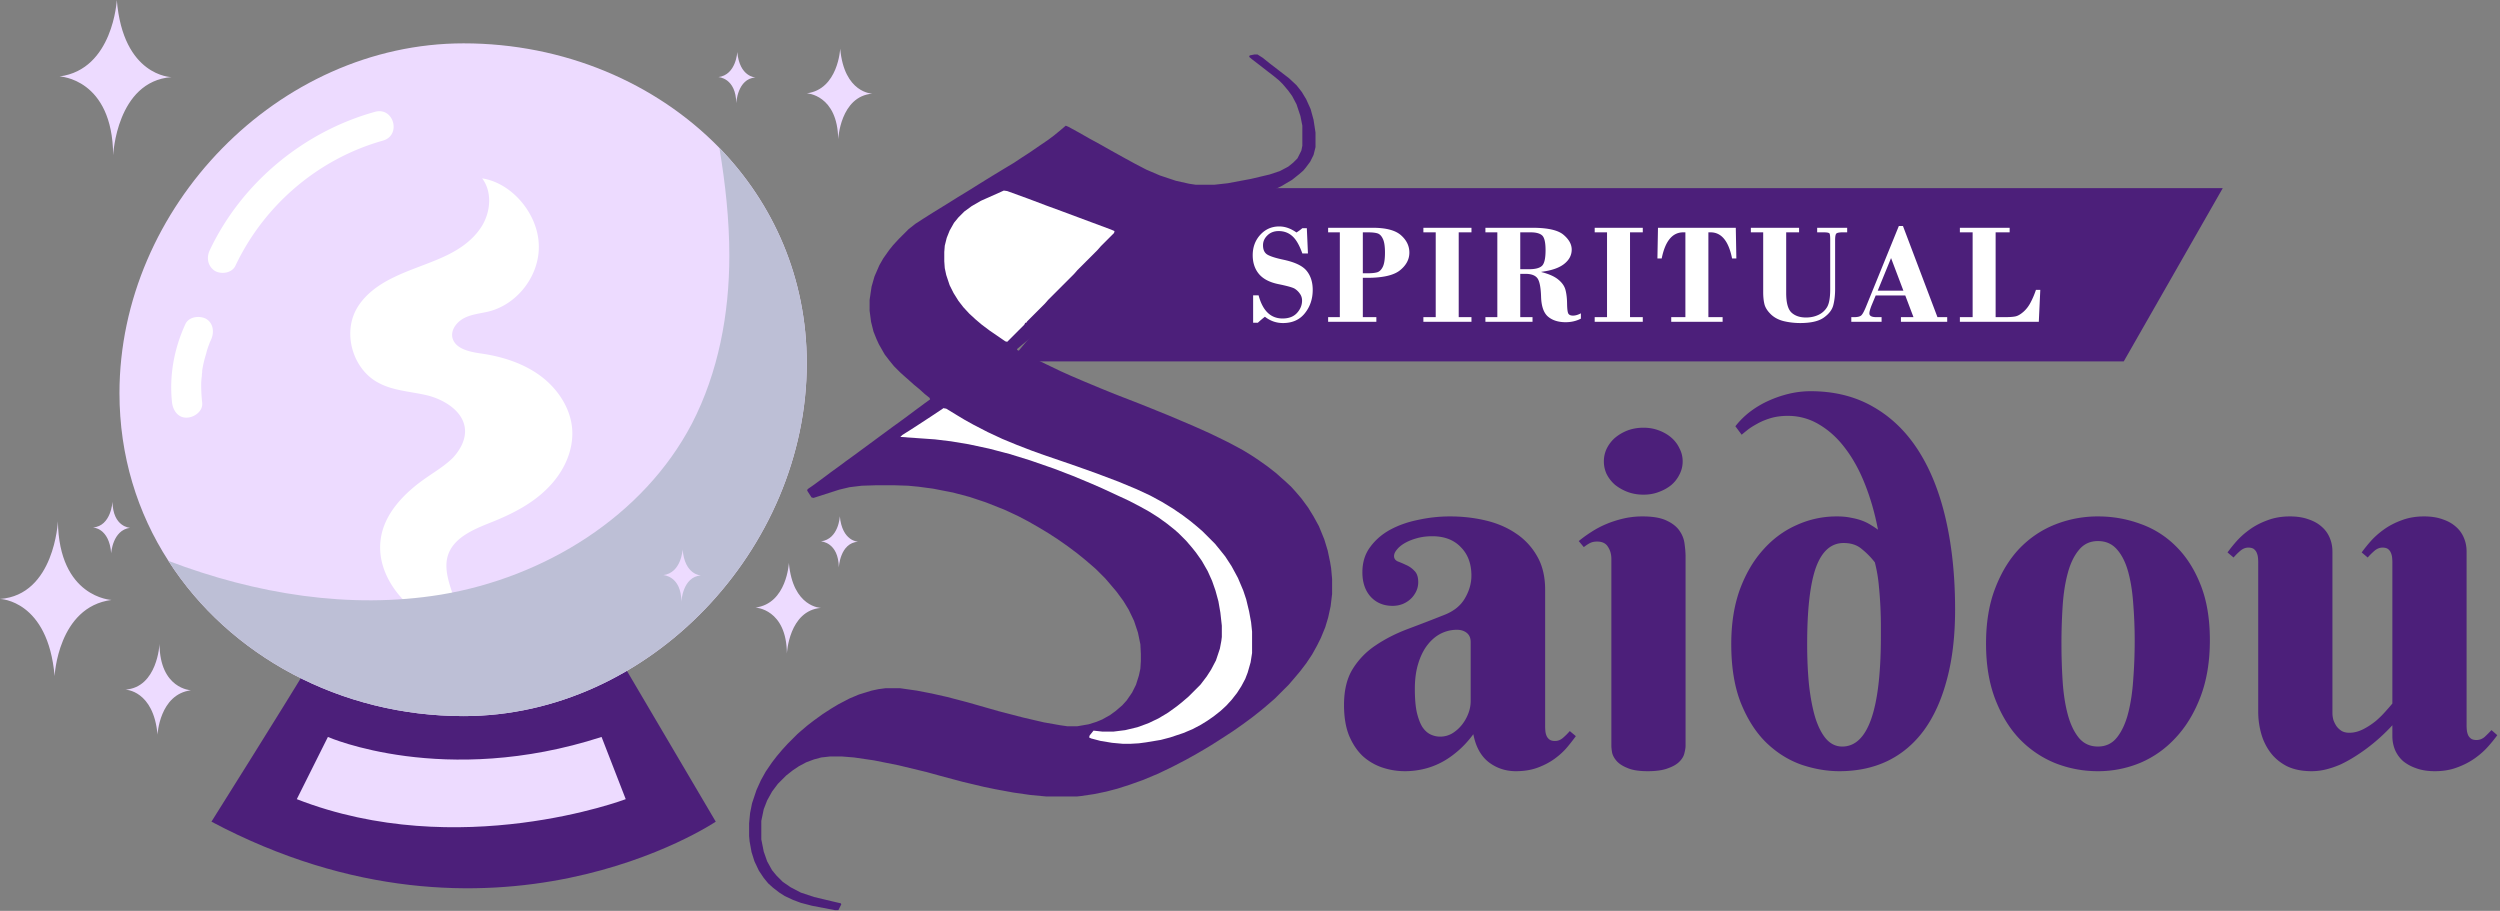 <svg xmlns="http://www.w3.org/2000/svg" width="505" height="184" fill="none"><rect width="100%" height="100%" fill="#808080" stroke="none"/><path fill="#4C1F7A" d="M233 38h216l-20 35H204zM297.078 129.707q0-1.22-.781-1.855-.781-.636-2.002-.635-1.709 0-3.272.781-1.514.781-2.685 2.295t-1.856 3.76q-.683 2.197-.683 5.127 0 2.832.39 4.687.44 1.855 1.123 2.979.733 1.074 1.661 1.513.927.44 1.953.44 1.27 0 2.392-.635a7.5 7.5 0 0 0 1.953-1.709 8.4 8.4 0 0 0 1.319-2.295 7 7 0 0 0 .488-2.539zm-7.764-21.387q-1.66 0-3.076.391-1.416.39-2.441.977-1.026.586-1.611 1.318-.586.684-.586 1.318 0 .733.732 1.074.782.294 1.709.733a4.8 4.8 0 0 1 1.66 1.172q.781.732.781 2.295 0 1.025-.439 1.904a5 5 0 0 1-1.123 1.514 5.3 5.3 0 0 1-1.66 1.025 5.6 5.6 0 0 1-1.953.342q-2.734 0-4.444-1.856-1.66-1.856-1.66-4.931 0-2.98 1.563-5.078 1.562-2.15 4.052-3.516 2.54-1.368 5.713-2.002a30 30 0 0 1 6.348-.684q3.808 0 7.275.83 3.467.831 6.104 2.637a13.35 13.35 0 0 1 4.248 4.59q1.611 2.784 1.611 6.738v27.588q0 .44.049.977.05.537.244.976.195.44.586.733t1.123.293q.879 0 1.611-.635.781-.683 1.368-1.367l1.22 1.025a37 37 0 0 1-1.757 2.246q-1.026 1.221-2.491 2.295-1.464 1.075-3.418 1.807-1.953.732-4.443.732-3.077 0-5.469-1.806-2.392-1.856-3.125-5.664-1.562 2.099-3.271 3.515-1.66 1.416-3.418 2.295a15 15 0 0 1-3.565 1.27q-1.758.39-3.564.39-2.344 0-4.541-.732a11.25 11.25 0 0 1-3.955-2.295q-1.71-1.612-2.783-4.15-1.026-2.54-1.026-6.202 0-4.443 1.758-7.275a15.5 15.5 0 0 1 4.59-4.736q2.88-1.953 6.494-3.321a374 374 0 0 0 7.471-2.881q2.832-1.122 4.101-3.32 1.319-2.245 1.319-4.59 0-3.613-2.149-5.761-2.1-2.198-5.762-2.198M340.486 150.605q0 .635-.244 1.563-.195.88-1.025 1.709-.782.781-2.295 1.318-1.513.586-4.102.586-2.588 0-4.052-.635-1.465-.585-2.198-1.416-.732-.83-.927-1.709-.147-.877-.147-1.416V112.91q0-1.416-.684-2.441-.634-1.074-2.197-1.074-.83 0-1.416.293t-1.269.83l-1.026-1.221a26 26 0 0 1 2.491-1.807 19 19 0 0 1 3.027-1.611q1.611-.684 3.467-1.123a17 17 0 0 1 3.906-.44q3.174 0 4.932.879 1.757.831 2.587 2.1.83 1.221.977 2.637.195 1.416.195 2.49zm-16.504-57.421q0-1.368.586-2.588a7 7 0 0 1 1.709-2.198 9 9 0 0 1 2.539-1.464q1.466-.537 3.174-.537 1.66 0 3.076.537 1.465.537 2.539 1.464a6.4 6.4 0 0 1 1.661 2.198q.634 1.22.634 2.588 0 1.416-.634 2.636a6.6 6.6 0 0 1-1.661 2.149q-1.074.879-2.539 1.416-1.416.537-3.076.537-1.709 0-3.174-.537a9.6 9.6 0 0 1-2.539-1.416 7.2 7.2 0 0 1-1.709-2.149 6 6 0 0 1-.586-2.636M379.939 128.486v-2.148q0-1.66-.097-3.76a81 81 0 0 0-.342-4.541 29 29 0 0 0-.781-4.443 15.8 15.8 0 0 0-2.637-2.686q-1.416-1.22-3.662-1.22-3.809 0-5.615 4.98-1.758 4.98-1.758 15.43 0 4.59.391 8.398.439 3.809 1.269 6.543.879 2.735 2.197 4.248 1.368 1.514 3.223 1.514 7.812 0 7.812-22.315m-.585-21.484q-.929-4.883-2.588-9.082-1.66-4.248-4.004-7.324-2.295-3.076-5.274-4.834a12.1 12.1 0 0 0-6.347-1.758q-1.954 0-3.565.488-1.562.488-2.734 1.172-1.171.634-1.953 1.27-.733.585-1.075.879l-1.269-1.71a16.6 16.6 0 0 1 2.832-2.831 19.4 19.4 0 0 1 3.711-2.247 23 23 0 0 1 4.199-1.465 19 19 0 0 1 4.443-.537q7.227 0 12.696 3.174 5.469 3.126 9.131 8.887T393.074 105q1.856 8.154 1.856 18.115 0 8.056-1.66 14.16-1.612 6.103-4.639 10.254-3.027 4.102-7.373 6.201-4.298 2.052-9.717 2.051-3.76 0-7.666-1.318-3.858-1.367-7.031-4.395-3.126-3.027-5.127-7.91-2.002-4.932-2.002-12.06 0-6.153 1.709-10.938 1.758-4.785 4.687-8.056 2.93-3.32 6.787-5.03a19.4 19.4 0 0 1 8.155-1.758q1.66 0 2.978.293 1.319.245 2.295.635a9.4 9.4 0 0 1 1.709.879q.732.44 1.319.879M401.18 130q0-6.396 1.855-11.182 1.856-4.833 4.932-8.056 3.125-3.223 7.226-4.834a23.3 23.3 0 0 1 8.594-1.612q4.492 0 8.594 1.514a19.1 19.1 0 0 1 7.178 4.541q3.125 3.076 4.98 7.813 1.856 4.688 1.856 11.132 0 6.397-1.856 11.329-1.856 4.93-4.98 8.3-3.077 3.369-7.178 5.127a22.1 22.1 0 0 1-8.594 1.709 23.3 23.3 0 0 1-8.594-1.611 20.9 20.9 0 0 1-7.226-4.883q-3.076-3.222-4.932-8.057-1.855-4.834-1.855-11.23m30.029-.488a93 93 0 0 0-.293-7.52q-.245-3.662-1.025-6.494-.782-2.832-2.246-4.492-1.466-1.709-3.858-1.709t-3.857 1.807q-1.466 1.757-2.246 4.687-.781 2.881-1.026 6.592a116 116 0 0 0-.244 7.617q0 3.906.244 7.666.245 3.711 1.026 6.641.78 2.93 2.246 4.736 1.464 1.758 3.857 1.758 2.392 0 3.858-1.856 1.464-1.855 2.246-4.883.78-3.027 1.025-6.835.293-3.809.293-7.715M498.25 146.504q0 .44.049.976.048.49.244.977.195.44.586.732.39.294 1.123.293.928 0 1.66-.634.732-.684 1.367-1.368l1.172 1.026a29 29 0 0 1-1.855 2.295q-1.074 1.22-2.637 2.344-1.563 1.122-3.564 1.855-2.003.781-4.541.781-2.15 0-3.76-.586-1.563-.537-2.686-1.465a6.4 6.4 0 0 1-1.611-2.246 7.3 7.3 0 0 1-.537-2.783v-2.197a38 38 0 0 1-5.127 4.639 37 37 0 0 1-2.49 1.709 28 28 0 0 1-2.735 1.513q-1.416.635-2.929 1.026-1.515.39-3.028.39-2.93 0-5.029-1.025-2.05-1.074-3.32-2.783a11.5 11.5 0 0 1-1.856-3.858 16.3 16.3 0 0 1-.586-4.297v-30.224a9 9 0 0 0-.049-.928 3 3 0 0 0-.244-.977 1.8 1.8 0 0 0-.586-.781q-.39-.293-1.123-.293-.879 0-1.66.684-.733.634-1.318 1.318l-1.221-1.025a29 29 0 0 1 1.807-2.246q1.123-1.27 2.685-2.393t3.565-1.855q2.05-.782 4.541-.782 2.148 0 3.759.586 1.612.537 2.686 1.514a5.84 5.84 0 0 1 1.611 2.246q.537 1.27.537 2.734v32.618q0 .683.196 1.416.243.683.634 1.269.44.586 1.075.977.634.342 1.513.342 1.416 0 2.832-.733a14.2 14.2 0 0 0 2.588-1.709 19 19 0 0 0 2.002-2.002 37 37 0 0 0 1.27-1.465v-28.515q0-.44-.049-.928a3.1 3.1 0 0 0-.244-.977 1.8 1.8 0 0 0-.586-.781q-.391-.293-1.123-.293-.88 0-1.66.684-.733.634-1.319 1.318l-1.22-1.025a29 29 0 0 1 1.806-2.246q1.123-1.27 2.686-2.393t3.564-1.855q2.05-.782 4.541-.782 2.15 0 3.76.586 1.61.537 2.686 1.514a5.84 5.84 0 0 1 1.611 2.246q.537 1.27.537 2.734z"/><path fill="#fff" d="m263.979 46.096.226 5.098h-1.133q-.891-2.52-2.039-3.512-1.133-1.005-2.747-1.005-1.374 0-2.265.864-.893.862-.893 1.996 0 1.402.935 1.926.934.524 3.214 1.005 3.498.75 4.687 2.266 1.204 1.5 1.204 3.823 0 2.733-1.586 4.715-1.572 1.983-4.418 1.983-2.025 0-3.653-1.274-.794.622-1.43 1.217h-.949v-5.536h1.104q1.246 4.673 4.843 4.673 1.897 0 2.917-1.12 1.02-1.117 1.02-2.506 0-.778-.454-1.401a3.55 3.55 0 0 0-1.033-.992q-.596-.368-3.285-.92-2.691-.552-3.951-2.067-1.246-1.515-1.246-3.781 0-2.436 1.529-4.12 1.543-1.686 3.838-1.686 1.741 0 3.469 1.218a9 9 0 0 0 1.189-.864zM275.291 56.122v7.943h2.733V65h-9.742v-.935h2.364V46.932h-2.364v-.92h9.005q4.008 0 5.707 1.5 1.7 1.5 1.699 3.512 0 2.04-1.883 3.568-1.884 1.53-6.67 1.53zm0-9.19v8.27h.963q1.26 0 1.94-.2.694-.21 1.132-1.104.44-.906.439-2.874 0-1.926-.439-2.804-.424-.892-1.104-1.09-.666-.198-1.912-.198zM294.66 46.932v17.133h2.577V65h-9.714v-.935h2.493V46.932h-2.493v-.92h9.714v.92zM307.091 55.315v8.75h2.478V65h-9.516v-.935h2.408V46.932h-2.408v-.92h9.516q4.574 0 6.245 1.401t1.671 3.002q0 1.699-1.53 2.903-1.528 1.203-4.588 1.586v.056q2.309.58 3.441 1.544 1.148.948 1.431 2.11.297 1.161.311 2.775.029 1.6.269 1.983.255.382.921.382.736 0 1.6-.467v1.076q-1.389.722-3.073.722-2.21 0-3.54-1.104-1.332-1.105-1.43-4.008-.085-2.902-.751-3.78-.666-.879-2.435-.878zm0-8.383v7.448h1.798q1.87 0 2.592-.68.722-.693.722-3.143 0-2.35-.68-2.988t-2.365-.637zM329.264 46.932v17.133h2.577V65h-9.714v-.935h2.493V46.932h-2.493v-.92h9.714v.92zM334.912 46.011h15.718l.113 6.202h-.863q-1.049-5.28-4.347-5.281h-.439v17.133h2.874V65h-10.379v-.935h2.86V46.932h-.425q-3.299 0-4.361 5.281h-.864zM360.81 46.932v12.262q0 2.945 1.076 3.951 1.076.99 2.917.991 1.387 0 2.506-.524a4 4 0 0 0 1.756-1.572q.637-1.06.637-3.596V48.418q0-.976-.127-1.231t-1.204-.255h-1.303v-.92h6.061v.92h-.892q-1.062 0-1.303.255-.24.24-.241 1.345v9.827q0 1.869-.368 3.285-.354 1.402-1.911 2.506-1.544 1.105-4.772 1.105-1.7 0-3.314-.382-1.6-.397-2.619-1.388t-1.289-2.025q-.255-1.048-.255-2.436V46.932h-2.492v-.92h9.742v.92zM384.866 59.69h-5.976l-.807 1.94q-.467 1.161-.467 1.685 0 .75 1.416.75h1.048V65h-6.117v-.935h.552q1.09 0 1.473-.368.382-.368.934-1.713l6.641-16.327h.836l6.967 18.408h1.968V65h-9.346v-.935h2.535zm-5.565-.977h5.183l-2.492-6.585zM411.839 65h-15.944v-.935h2.577V46.932h-2.577v-.92h10.054v.92h-2.832v17.133h1.798q1.501 0 2.209-.155.723-.156 1.586-.907.877-.765 1.473-1.911.608-1.148 1.076-2.535h.878z"/><path fill="#EDDBFF" d="M11.698 105.28S11.029 120.187 0 120.989c0 0 9.692.2 11.03 15.575 0 0 .668-13.971 11.497-15.375 0 0-10.629-.468-10.83-15.909M32.22 130.08s-.4 8.756-6.884 9.224c0 0 5.682.134 6.484 9.091 0 0 .4-8.155 6.751-8.957 0 0-6.283-.268-6.35-9.358M22.725 101.336s-.267 4.947-3.944 5.214c0 0 3.276.067 3.677 5.214 0 0 .267-4.679 3.81-5.147 0 0-3.476-.134-3.543-5.281M22.86 31.35s.669-14.906 11.765-15.775c0 0-9.76-.134-11.03-15.575 0 0-.735 14.037-11.564 15.441 0 0 10.695.401 10.83 15.91M169.319 28.142s.401-8.69 6.885-9.225c0 0-5.682-.067-6.484-9.09 0 0-.401 8.221-6.751 9.023 0 0 6.216.268 6.35 9.292M148.727 20.856s.2-4.947 3.877-5.214c0 0-3.209-.067-3.677-5.147 0 0-.2 4.612-3.81 5.08 0 0 3.543.134 3.61 5.28M158.952 132.018s.401-8.69 6.885-9.224c0 0-5.682-.067-6.484-9.091 0 0-.401 8.222-6.751 9.024 0 0 6.283.267 6.35 9.291M169.446 114.639s.2-4.947 3.877-5.214c0 0-3.209-.067-3.677-5.147 0 0-.2 4.612-3.81 5.08 0 0 3.543.134 3.61 5.281"/><path fill="#4C1F7A" d="M42.71 165.976s15.041-23.931 19.118-30.749h64.639l18.115 30.749s-44.853 30.28-101.871 0"/><path fill="#EDDBFF" d="m59.953 161.43 6.284-12.567s23.462 10.294 55.28 0l4.88 12.567s-33.757 12.767-66.444 0M162.969 73.396c0 37.499-31.818 71.256-69.318 71.256-24.866 0-47.326-12.166-59.625-31.35-6.284-9.693-9.893-21.257-9.893-33.89 0-37.5 32.018-70.655 69.518-70.655 20.254 0 38.837 7.954 51.671 21.123 10.896 11.23 17.647 26.27 17.647 43.516"/><path fill="#fff" d="M75.732 22.594c-14.438 4.01-26.938 14.371-33.355 27.94-.736 1.538-.402 3.276 1.069 4.212 1.337.735 3.476.4 4.144-1.137 5.816-12.232 16.712-21.523 29.746-25.2 3.81-1.07 2.206-6.885-1.604-5.815M41.576 64.372c-1.337-.669-3.476-.402-4.145 1.136-2.273 4.946-3.275 10.428-2.674 15.842.2 1.604 1.27 3.142 3.075 3.008 1.47-.067 3.209-1.337 3.008-3.008a33 33 0 0 1-.2-3.61q0-.868.133-1.804 0-.402.067-.736v-.334q.267-1.738.802-3.409.2-.87.535-1.738.134-.335.267-.735.067 0 .067-.067.068-.2.134-.334c.668-1.47.468-3.343-1.07-4.212M98.866 129.879c-5.281-1.604-10.629-3.275-15.04-6.617-4.345-3.276-7.62-8.623-6.952-14.105.602-5.414 4.946-9.759 9.492-12.834 1.738-1.203 3.61-2.34 5.147-3.877 1.47-1.604 2.607-3.676 2.406-5.815-.334-3.476-3.944-5.749-7.286-6.685-3.409-.869-7.085-.936-10.16-2.607-5.013-2.607-7.22-9.558-4.612-14.639 1.604-3.075 4.612-5.214 7.687-6.684 3.141-1.538 6.484-2.54 9.625-3.944 3.209-1.404 6.217-3.342 8.088-6.283 1.872-2.942 2.206-7.02.134-9.76 6.016.936 11.163 7.086 11.431 13.235.334 6.083-4.078 12.1-10.027 13.637-1.604.4-3.342.535-4.88 1.27s-2.874 2.34-2.54 4.01c.535 2.273 3.41 2.875 5.682 3.21 4.278.6 8.556 1.938 12.032 4.478s6.15 6.484 6.484 10.762c.334 4.345-1.671 8.623-4.746 11.764-3.008 3.142-6.952 5.214-11.03 6.885-3.676 1.471-8.02 3.075-9.29 6.819-.736 2.205-.135 4.612.6 6.885 1.404 4.344 3.677 8.756 7.755 10.895"/><path fill="#BDBFD6" d="M162.967 73.396c0 37.5-31.818 71.256-69.318 71.256-24.866 0-47.326-12.166-59.626-31.35 17.58 6.684 36.565 9.826 55.014 6.818 20.922-3.476 40.909-15.775 50.735-34.559 5.347-10.36 7.553-22.192 7.553-33.89 0-7.286-.802-14.572-2.005-21.791 10.895 11.23 17.647 26.27 17.647 43.516" style="mix-blend-mode:multiply"/><path fill="#4C1F7A" d="M253.415 11h.591l1.084.69 1.479 1.182 3.843 2.957 1.478 1.38 1.084 1.38.887 1.477.887 1.971.591 2.168.394 2.563v2.956l-.394 1.577-.69 1.38-.886 1.182-.493.591-.789.69-1.478 1.183-2.168 1.28-2.464 1.183-13.205 4.73-1.971.69-2.365.887-2.464 1.281-1.971 1.183-1.576.985-2.957 1.971-1.675 1.183-1.084.788-1.872 1.38-1.774 1.38-1.38 1.084-1.084.887-1.675 1.38-1.281 1.083-.986.789-1.084.985-1.084.887-1.182 1.084-1.084.887-.986.887-1.084.887-1.084.985-.788.69-1.478 1.281-1.774 1.478.098.197 2.267 1.085 1.478.788 2.267 1.084 2.66 1.281 1.971.887 2.76 1.183 3.547 1.478 2.661 1.084 4.829 1.872 2.464.986 3.646 1.478 2.562 1.084 2.759 1.182 2.858 1.281 2.661 1.282 1.577.788 2.562 1.38 1.774 1.084 1.478.985 1.675 1.183 1.774 1.38.986.886.788.69 1.281 1.183.887.985 1.183 1.38 1.379 1.872 1.084 1.774 1.084 1.971 1.084 2.661.69 2.266.493 2.366.197 1.182.197 2.168v3.055l-.296 2.464-.492 2.266-.592 1.971-.887 2.168-.788 1.577-.985 1.774-1.183 1.774-1.281 1.675-1.084 1.281-1.183 1.38-2.759 2.759-.788.69-1.38 1.183-1.084.886-1.38 1.084-1.872 1.38-1.971 1.38-2.267 1.478-2.168 1.38-1.478.887-1.872 1.084-1.774.985-2.661 1.38-2.858 1.379-3.055 1.281-2.759.986-2.464.788-2.266.592-2.365.492-2.661.395-.887.098h-6.209l-3.153-.296-3.449-.492-3.745-.69-2.365-.493-4.139-.985-4.435-1.183-2.858-.788-5.715-1.38-4.928-.985-4.04-.592-2.464-.197h-2.365l-1.774.197-1.478.395-1.577.591-1.478.788-1.182.789-1.38 1.084-1.675 1.675-1.183 1.577-.985 1.773-.69 1.774-.493 2.365v3.745l.493 2.464.69 1.971.985 1.774.887 1.084 1.281 1.281 1.577 1.084 2.069 1.084 2.661.887 4.139.985 1.281.296.099.197-.592 1.183h-.689l-4.632-.887-2.267-.592-1.576-.591-1.676-.788-1.084-.69-1.281-.986-.985-.887-.887-1.084-.986-1.478-.887-1.872-.591-1.873-.394-2.168-.099-1.084v-2.562l.197-2.069.395-1.971.887-2.661.886-1.971.986-1.774 1.281-1.872.985-1.281 1.085-1.281 1.084-1.183 1.97-1.971.789-.69 1.281-1.084 1.281-.985 1.774-1.281 1.675-1.084 1.478-.887 2.267-1.183 1.872-.788 2.563-.789 1.379-.295 1.478-.197h2.858l3.45.492 3.054.592 3.055.689 4.139 1.085 6.209 1.773 4.927 1.281 4.238.986 3.35.591 1.38.197h2.069l2.267-.394 1.577-.493 1.182-.492 1.577-.887 1.084-.789 1.38-1.182.887-.986 1.084-1.576.788-1.577.591-1.873.296-1.379.099-1.577v-1.38l-.099-1.971-.493-2.365-.788-2.365-1.084-2.266-1.084-1.774-1.38-1.873-1.084-1.281-1.182-1.379-1.873-1.873-.788-.69-1.38-1.182-1.577-1.281-1.97-1.479-1.971-1.379-1.971-1.281-1.971-1.183-2.07-1.182-2.069-1.084-2.76-1.282-3.744-1.478-3.252-1.084-3.351-.887-4.04-.788-2.957-.394-2.069-.197-2.957-.099h-3.35l-3.055.099-2.464.295-2.069.493-5.223 1.675-.395-.098-.887-1.38.099-.296 1.281-.887 1.872-1.38 1.577-1.182 1.774-1.28 1.183-.888 1.773-1.28 7.49-5.52 1.774-1.28 1.872-1.38 1.183-.887 1.872-1.38 1.084-.788-.098-.296-.986-.788-1.084-.986-1.084-.887-.985-.887-.789-.69-.985-.886-1.281-1.281-.887-1.084-.986-1.282-1.182-2.069-.493-1.084-.591-1.478-.493-1.971-.296-2.267V60.57l.395-2.66.591-2.07.985-2.267.789-1.38 1.182-1.675.789-.985 1.182-1.281 1.971-1.971 1.38-1.084 1.675-1.084 1.873-1.183 2.562-1.577 2.365-1.478 2.266-1.38 2.366-1.478 2.069-1.28 2.759-1.676 1.971-1.183 1.479-.985 1.675-1.084 1.577-1.084 2.168-1.478 1.182-.887 1.084-.887 1.281-1.084.493.197 2.168 1.182 2.07 1.183 2.168 1.183 2.266 1.28 2.661 1.479 2.168 1.183 2.267 1.182 2.759 1.183 3.252 1.084 2.661.591 1.281.197h3.843l2.661-.296 4.73-.886 3.745-.887 2.07-.69 1.675-.887.985-.789.887-.887.789-1.576.197-.986v-4.04l-.394-1.971-.789-2.365-.887-1.675-.788-1.084-1.084-1.282-.789-.788-1.084-.887-1.281-.985-1.774-1.38-1.281-.985-.591-.493.099-.296z"/><path fill="#fff" d="m202.765 38.495.69.098 4.336 1.577 3.646 1.38 2.956 1.084 10.052 3.744.69.296-.098.394-2.661 2.661-.69.788-4.04 4.04-.69.79-5.223 5.222-.69.788-3.548 3.548-.197.296h-.197l-.197.394-3.449 3.45-.394-.1-3.154-2.167-1.577-1.183-1.281-1.084-1.281-1.182-1.182-1.282-.986-1.28-.985-1.578-.789-1.576-.69-2.07-.295-1.38-.099-1.379v-1.872l.099-1.282.394-1.576.591-1.479.887-1.576.887-1.084 1.183-1.183 1.478-1.084 1.872-1.084 3.548-1.577zM190.539 82.447l.592.098 2.266 1.38 1.478.887 1.774.985 2.858 1.479 2.957 1.38 2.857 1.182 3.055 1.182 2.464.887 3.745 1.281 2.858.986 4.139 1.478 4.434 1.675 3.548 1.479 2.759 1.281 2.365 1.281 2.267 1.379 1.872 1.282 1.577 1.182 1.084.887 1.38 1.183 2.562 2.562.887 1.084 1.183 1.478 1.281 1.971 1.281 2.365 1.084 2.562.591 1.774.591 2.464.395 2.168.197 1.872v4.336l-.296 1.873-.591 2.069-.493 1.281-.788 1.479-.887 1.379-1.084 1.38-1.084 1.182-1.183 1.085-1.38 1.084-1.281.886-1.281.789-1.675.887-1.873.788-2.66.887-1.873.493-2.956.493-1.478.197-1.676.098h-1.576l-2.168-.197-2.366-.394-1.872-.493-.394-.197.098-.394.789-.986 1.774.197h2.266l2.365-.295 2.464-.591 2.168-.789 2.07-.985 1.971-1.183 1.773-1.281.986-.788 1.38-1.183 2.365-2.365 1.281-1.675.887-1.38.985-1.872.789-2.366.295-1.576.099-.789v-2.266l-.296-2.661-.394-2.267-.591-2.168-.69-1.971-.887-1.971-1.183-2.069-1.182-1.675-.789-.986-1.182-1.379-1.577-1.577-.788-.69-1.479-1.183-1.773-1.281-1.873-1.182-1.774-.986-2.266-1.182-5.519-2.562-2.266-.986-3.548-1.478-3.843-1.478-4.829-1.676-4.139-1.28-4.139-1.085-4.139-.887-3.548-.591-3.252-.394-6.997-.493.394-.394 1.577-.986 1.675-1.084 2.563-1.675 2.365-1.577z"/><path fill="#EDDBFF" d="M137.643 121.523s.224-5.014 3.934-5.284c0 0-3.26-.067-3.687-5.239 0 0-.247 4.699-3.89 5.172 0 0 3.598.157 3.643 5.351"/></svg>